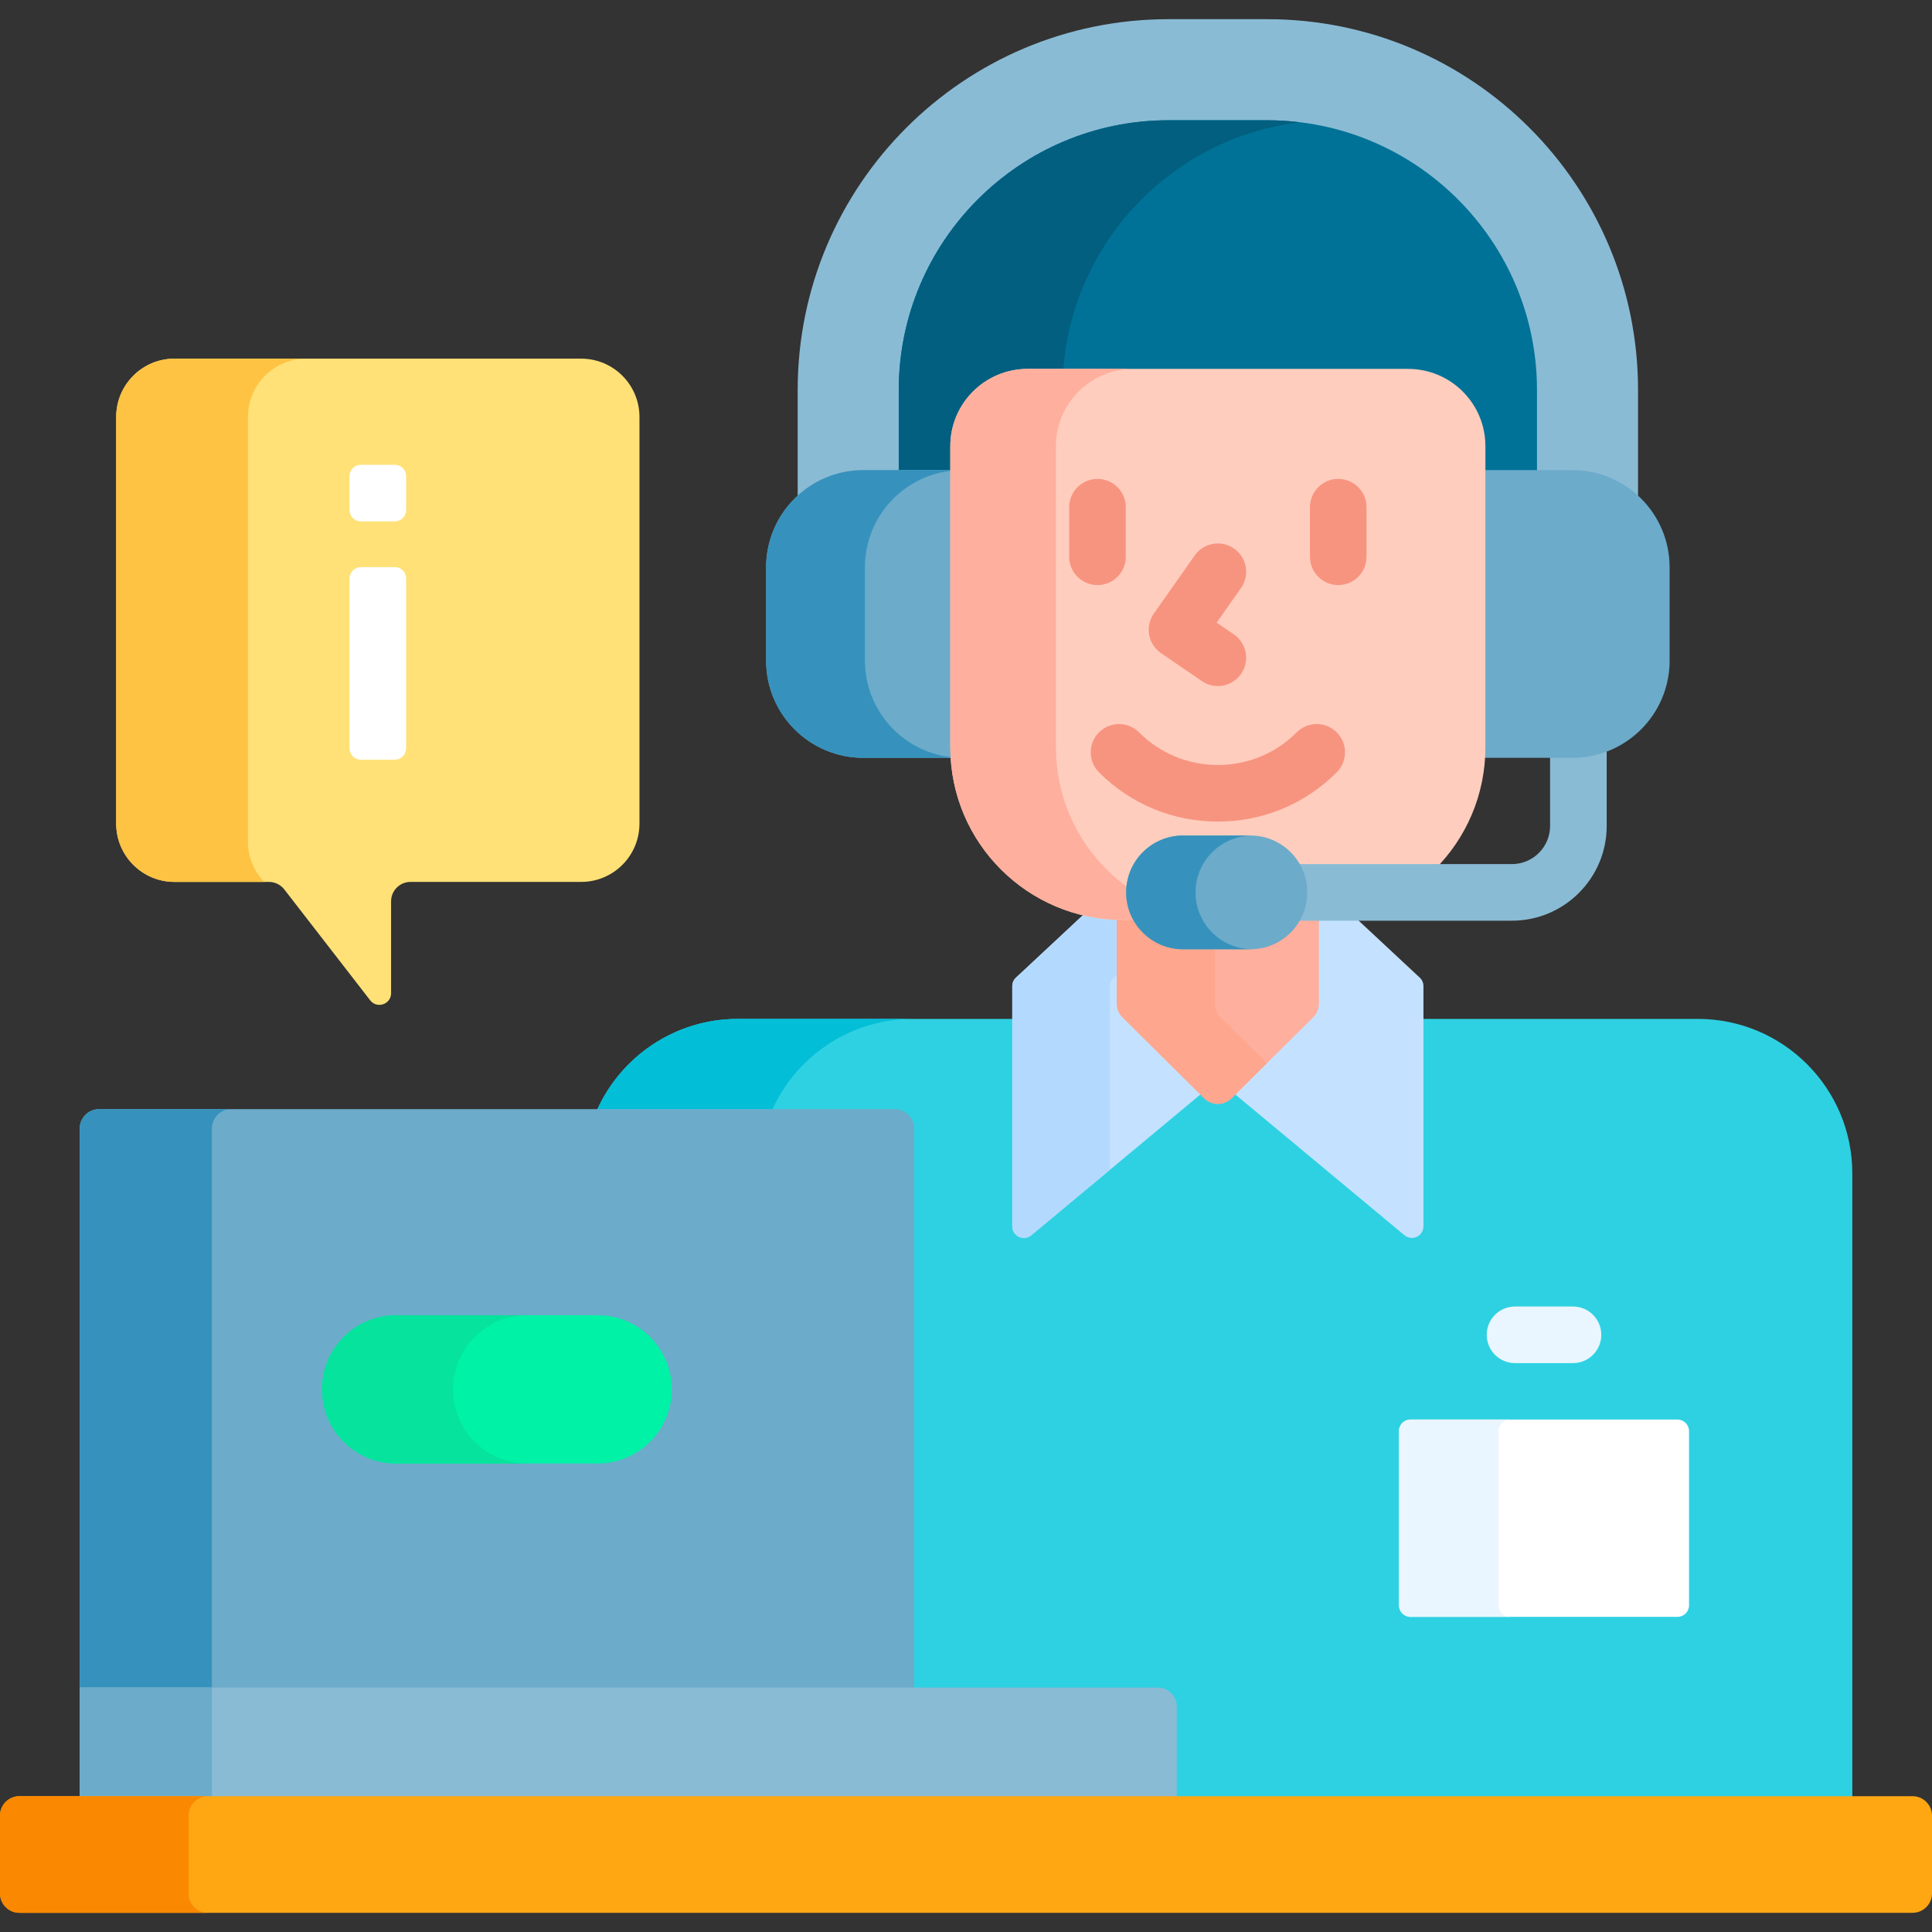 <svg id="Capa_1" enable-background="new 0 0 512 512" height="512" viewBox="0 0 512 512" width="512" xmlns="http://www.w3.org/2000/svg"><rect x="0" y="0" width="512" height="512" fill="#333333" stroke="none"/><g><g><path d="m228.784 125.589h10.393v-22.234c0-38.867 31.62-70.487 70.487-70.487h26.164c38.867 0 70.488 31.621 70.488 70.487v22.234h10.392c6.772 0 12.916 2.736 17.39 7.157v-29.392c0-54.273-43.997-98.27-98.27-98.27h-26.164c-54.273 0-98.27 43.997-98.27 98.27v29.392c4.474-4.421 10.618-7.157 17.39-7.157z" fill="#8abbd5"/><path d="m449.925 270.017h-254.358c-16.926 0-31.452 10.269-37.693 24.916h79.232c2.289 0 4.151 1.862 4.151 4.151v149.138h65.597c2.206 0 4 1.794 4 4v24.788h180.028v-166.037c-.001-22.619-18.337-40.956-40.957-40.956z" fill="#2ed1e2"/><g><path d="m204.715 293.934c6.467-14.11 20.704-23.916 37.241-23.916h-46.389c-16.537 0-30.774 9.806-37.241 23.916z" fill="#03bed7"/></g><path d="m357.636 241.724c-3.149.704-6.415 1.087-9.765 1.087h-50.25c-3.35 0-6.616-.383-9.765-1.087l-18.616 17.359c-.623.581-.977 1.395-.977 2.247v63.658c0 2.603 3.036 4.026 5.037 2.361l47.481-39.514c1.139-.948 2.791-.948 3.93 0l47.481 39.514c2.001 1.665 5.037.242 5.037-2.361v-63.658c0-.852-.354-1.666-.977-2.247z" fill="#c4e2ff"/><path d="m286.969 242.552-17.728 16.531c-.623.581-.977 1.395-.977 2.247v63.658c0 2.603 3.036 4.026 5.037 2.361l20.816-17.324v-48.695c0-.852.354-1.666.977-2.247l.877-.818v-14.495c-3.089-.11-6.099-.525-9.002-1.218z" fill="#b3dafe"/><path d="m347.871 242.812h-50.25c-.553 0-1.102-.02-1.65-.04v23.185c0 1.374.549 2.691 1.525 3.659l21.624 21.43c2.008 1.99 5.244 1.99 7.252 0l21.625-21.43c.976-.967 1.525-2.284 1.525-3.659v-23.185c-.549.019-1.098.04-1.651.04z" fill="#ffaf9d"/><path d="m321.932 265.957v-23.145h-24.311c-.553 0-1.102-.02-1.65-.04v23.185c0 1.374.549 2.691 1.525 3.659l21.624 21.43c2.008 1.99 5.244 1.99 7.252 0l9.355-9.271-12.27-12.16c-.976-.967-1.525-2.284-1.525-3.658z" fill="#ffa68e"/><path d="m252.846 125.589v-7.348c0-10.74 8.738-19.478 19.479-19.478h100.844c10.74 0 19.479 8.738 19.479 19.478v7.348h14.669v-22.234c0-39.419-32.069-71.487-71.488-71.487h-26.164c-39.419 0-71.487 32.069-71.487 71.487v22.234z" fill="#017297"/><path d="m416.708 124.589h-24.062v73.447c0 .94-.039 1.87-.096 2.796h18.24l1 1h4.918c2.76 0 5.472-.419 8.082-1.247l1-1.405c9.741-3.673 16.673-13.076 16.673-24.102v-24.734c0-14.225-11.531-25.755-25.755-25.755z" fill="#6cabca"/><path d="m251.846 124.589v-6.347c0-11.31 9.168-20.478 20.478-20.478h9.476c2.642-33.951 29.096-61.31 62.641-65.359-2.826-.341-5.696-.537-8.612-.537h-26.164c-39.419 0-71.487 32.069-71.487 71.487v21.234z" fill="#025f80"/><g><path d="m252.846 198.036v-73.447h-24.062c-14.224 0-25.755 11.531-25.755 25.755v24.734c0 14.224 11.531 25.755 25.755 25.755h24.158c-.058-.927-.096-1.857-.096-2.797z" fill="#6cabca"/></g><path d="m252.935 200.745c-13.272-1.038-23.72-12.129-23.72-25.667v-24.734c0-13.508 10.401-24.579 23.63-25.66v-.094h-24.062c-14.224 0-25.755 11.531-25.755 25.755v24.734c0 14.224 11.531 25.755 25.755 25.755h24.158c-.001-.031-.004-.06-.006-.089z" fill="#3692bc"/><g><path d="m347.871 243.812h-50.249c-25.281 0-45.776-20.495-45.776-45.776v-79.794c0-11.31 9.168-20.478 20.478-20.478h100.845c11.31 0 20.478 9.168 20.478 20.478v79.794c-.001 25.281-20.495 45.776-45.776 45.776z" fill="#ffcdbe"/></g><path d="m279.83 198.036v-79.794c0-11.31 9.168-20.478 20.478-20.478h-27.985c-11.31 0-20.478 9.168-20.478 20.478v79.794c0 25.281 20.495 45.776 45.776 45.776h27.985c-25.281 0-45.776-20.495-45.776-45.776z" fill="#ffaf9d"/><g><g><path d="m290.844 155.052c-4.143 0-7.5-3.358-7.5-7.5v-13.139c0-4.142 3.357-7.5 7.5-7.5s7.5 3.358 7.5 7.5v13.139c0 4.142-3.358 7.5-7.5 7.5z" fill="#f79480"/></g><g><path d="m354.648 155.052c-4.143 0-7.5-3.358-7.5-7.5v-13.139c0-4.142 3.357-7.5 7.5-7.5s7.5 3.358 7.5 7.5v13.139c0 4.142-3.357 7.5-7.5 7.5z" fill="#f79480"/></g></g><g><path d="m322.739 181.81c-1.459 0-2.933-.424-4.229-1.311l-10.824-7.406c-1.655-1.133-2.788-2.882-3.146-4.856-.356-1.974.093-4.009 1.247-5.65l10.824-15.382c2.384-3.386 7.062-4.201 10.45-1.817s4.201 7.062 1.817 10.45l-6.451 9.167 4.553 3.115c3.418 2.339 4.294 7.006 1.954 10.425-1.451 2.123-3.802 3.265-6.195 3.265z" fill="#f79480"/></g><g><path d="m322.746 217.731c-11.898 0-23.085-4.634-31.499-13.048-2.929-2.929-2.929-7.678.001-10.607 2.929-2.928 7.678-2.928 10.606 0 5.58 5.581 13 8.654 20.892 8.654 7.893 0 15.312-3.074 20.893-8.654 2.93-2.929 7.678-2.929 10.607 0s2.929 7.678 0 10.606c-8.414 8.415-19.6 13.049-31.5 13.049z" fill="#f79480"/></g><g><g><g><path d="m444.542 428.483h-70.726c-1.696 0-3.072-1.375-3.072-3.072v-46.145c0-1.696 1.375-3.072 3.072-3.072h70.726c1.696 0 3.072 1.375 3.072 3.072v46.145c0 1.697-1.376 3.072-3.072 3.072z" fill="#fff"/></g><g><path d="m397.135 425.412v-46.145c0-1.696 1.375-3.072 3.072-3.072h-26.391c-1.696 0-3.072 1.375-3.072 3.072v46.145c0 1.696 1.375 3.072 3.072 3.072h26.391c-1.697-.001-3.072-1.376-3.072-3.072z" fill="#eaf6ff"/></g><g><path d="m416.858 361.239h-15.358c-4.143 0-7.5-3.358-7.5-7.5s3.357-7.5 7.5-7.5h15.358c4.143 0 7.5 3.358 7.5 7.5s-3.357 7.5-7.5 7.5z" fill="#eaf6ff"/></g></g></g><path d="m242.257 448.222v-149.138c0-2.845-2.306-5.151-5.151-5.151h-210.836c-2.845 0-5.151 2.306-5.151 5.151v148.138l2.881 1z" fill="#6cabca"/><g><path d="m61.296 293.934h-35.026c-2.845 0-5.151 2.306-5.151 5.151v148.138h35.026v-148.139c0-2.844 2.306-5.15 5.151-5.15z" fill="#3692bc"/></g><g><path d="m158.389 387.843h-53.402c-10.849 0-19.644-8.795-19.644-19.644 0-10.849 8.795-19.644 19.644-19.644h53.402c10.849 0 19.644 8.795 19.644 19.644 0 10.849-8.795 19.644-19.644 19.644z" fill="#00f2a6"/></g><g><path d="m120.042 368.199c0-10.849 8.795-19.644 19.644-19.644h-34.7c-10.849 0-19.644 8.795-19.644 19.644 0 10.849 8.795 19.644 19.644 19.644h34.7c-10.849 0-19.644-8.795-19.644-19.644z" fill="#05e39c"/></g><path d="m311.853 477.01v-24.787c0-2.761-2.239-5-5-5h-285.734v29.787z" fill="#8abbd5"/><path d="m21.119 447.222h35.026v29.787h-35.026z" fill="#6cabca"/><path d="m416.708 200.832h-5.918v18.057c0 5.571-4.533 10.104-10.104 10.104h-57.426c1.377 2.174 2.187 4.742 2.187 7.5s-.809 5.326-2.187 7.5h57.426c13.843 0 25.104-11.262 25.104-25.104v-19.709c-2.825 1.065-5.884 1.652-9.082 1.652z" fill="#8abbd5"/><g><path d="m331.377 251.563h-17.861c-8.323 0-15.07-6.747-15.07-15.07 0-8.323 6.747-15.07 15.07-15.07h17.861c8.323 0 15.07 6.747 15.07 15.07 0 8.323-6.747 15.07-15.07 15.07z" fill="#6cabca"/></g><path d="m316.837 236.493c0-8.238 6.613-14.922 14.819-15.057-.094-.002-.185-.013-.28-.013h-17.861c-8.323 0-15.07 6.747-15.07 15.07s6.747 15.07 15.07 15.07h17.861c.094 0 .186-.01.28-.013-8.206-.135-14.819-6.819-14.819-15.057z" fill="#3692bc"/><g><g><path d="m46.247 95.045h107.765c8.534 0 15.453 6.918 15.453 15.453v107.765c0 8.534-6.918 15.453-15.453 15.453h-45.221c-2.845 0-5.151 2.306-5.151 5.151v24.339c0 2.946-3.73 4.221-5.534 1.892l-22.76-29.385c-.976-1.26-2.479-1.997-4.072-1.997h-25.027c-8.534 0-15.453-6.918-15.453-15.453v-107.765c.001-8.534 6.919-15.453 15.453-15.453z" fill="#ffe177"/></g><g><g><path d="m65.714 110.498c0-8.534 6.918-15.453 15.453-15.453h-34.92c-8.534 0-15.453 6.918-15.453 15.453v107.765c0 8.534 6.918 15.453 15.453 15.453h23.769c-2.66-2.776-4.303-6.533-4.303-10.681v-112.537z" fill="#ffc344"/></g></g><g><g><path d="m104.63 201.326h-9c-1.657 0-3-1.343-3-3v-45.026c0-1.657 1.343-3 3-3h9c1.657 0 3 1.343 3 3v45.026c0 1.657-1.343 3-3 3z" fill="#fff"/></g><g><path d="m104.63 138.174h-9c-1.657 0-3-1.343-3-3v-9c0-1.657 1.343-3 3-3h9c1.657 0 3 1.343 3 3v9c0 1.656-1.343 3-3 3z" fill="#fff"/></g></g></g></g><g><path d="m506.849 506.915h-501.698c-2.845 0-5.151-2.306-5.151-5.151v-20.604c0-2.845 2.306-5.151 5.151-5.151h501.698c2.845 0 5.151 2.306 5.151 5.151v20.604c0 2.845-2.306 5.151-5.151 5.151z" fill="#fea713"/></g><g><path d="m49.964 501.764v-20.604c0-2.845 2.306-5.151 5.151-5.151h-49.964c-2.845 0-5.151 2.306-5.151 5.151v20.604c0 2.845 2.306 5.151 5.151 5.151h49.964c-2.845 0-5.151-2.306-5.151-5.151z" fill="#fb8801"/></g></g></svg>